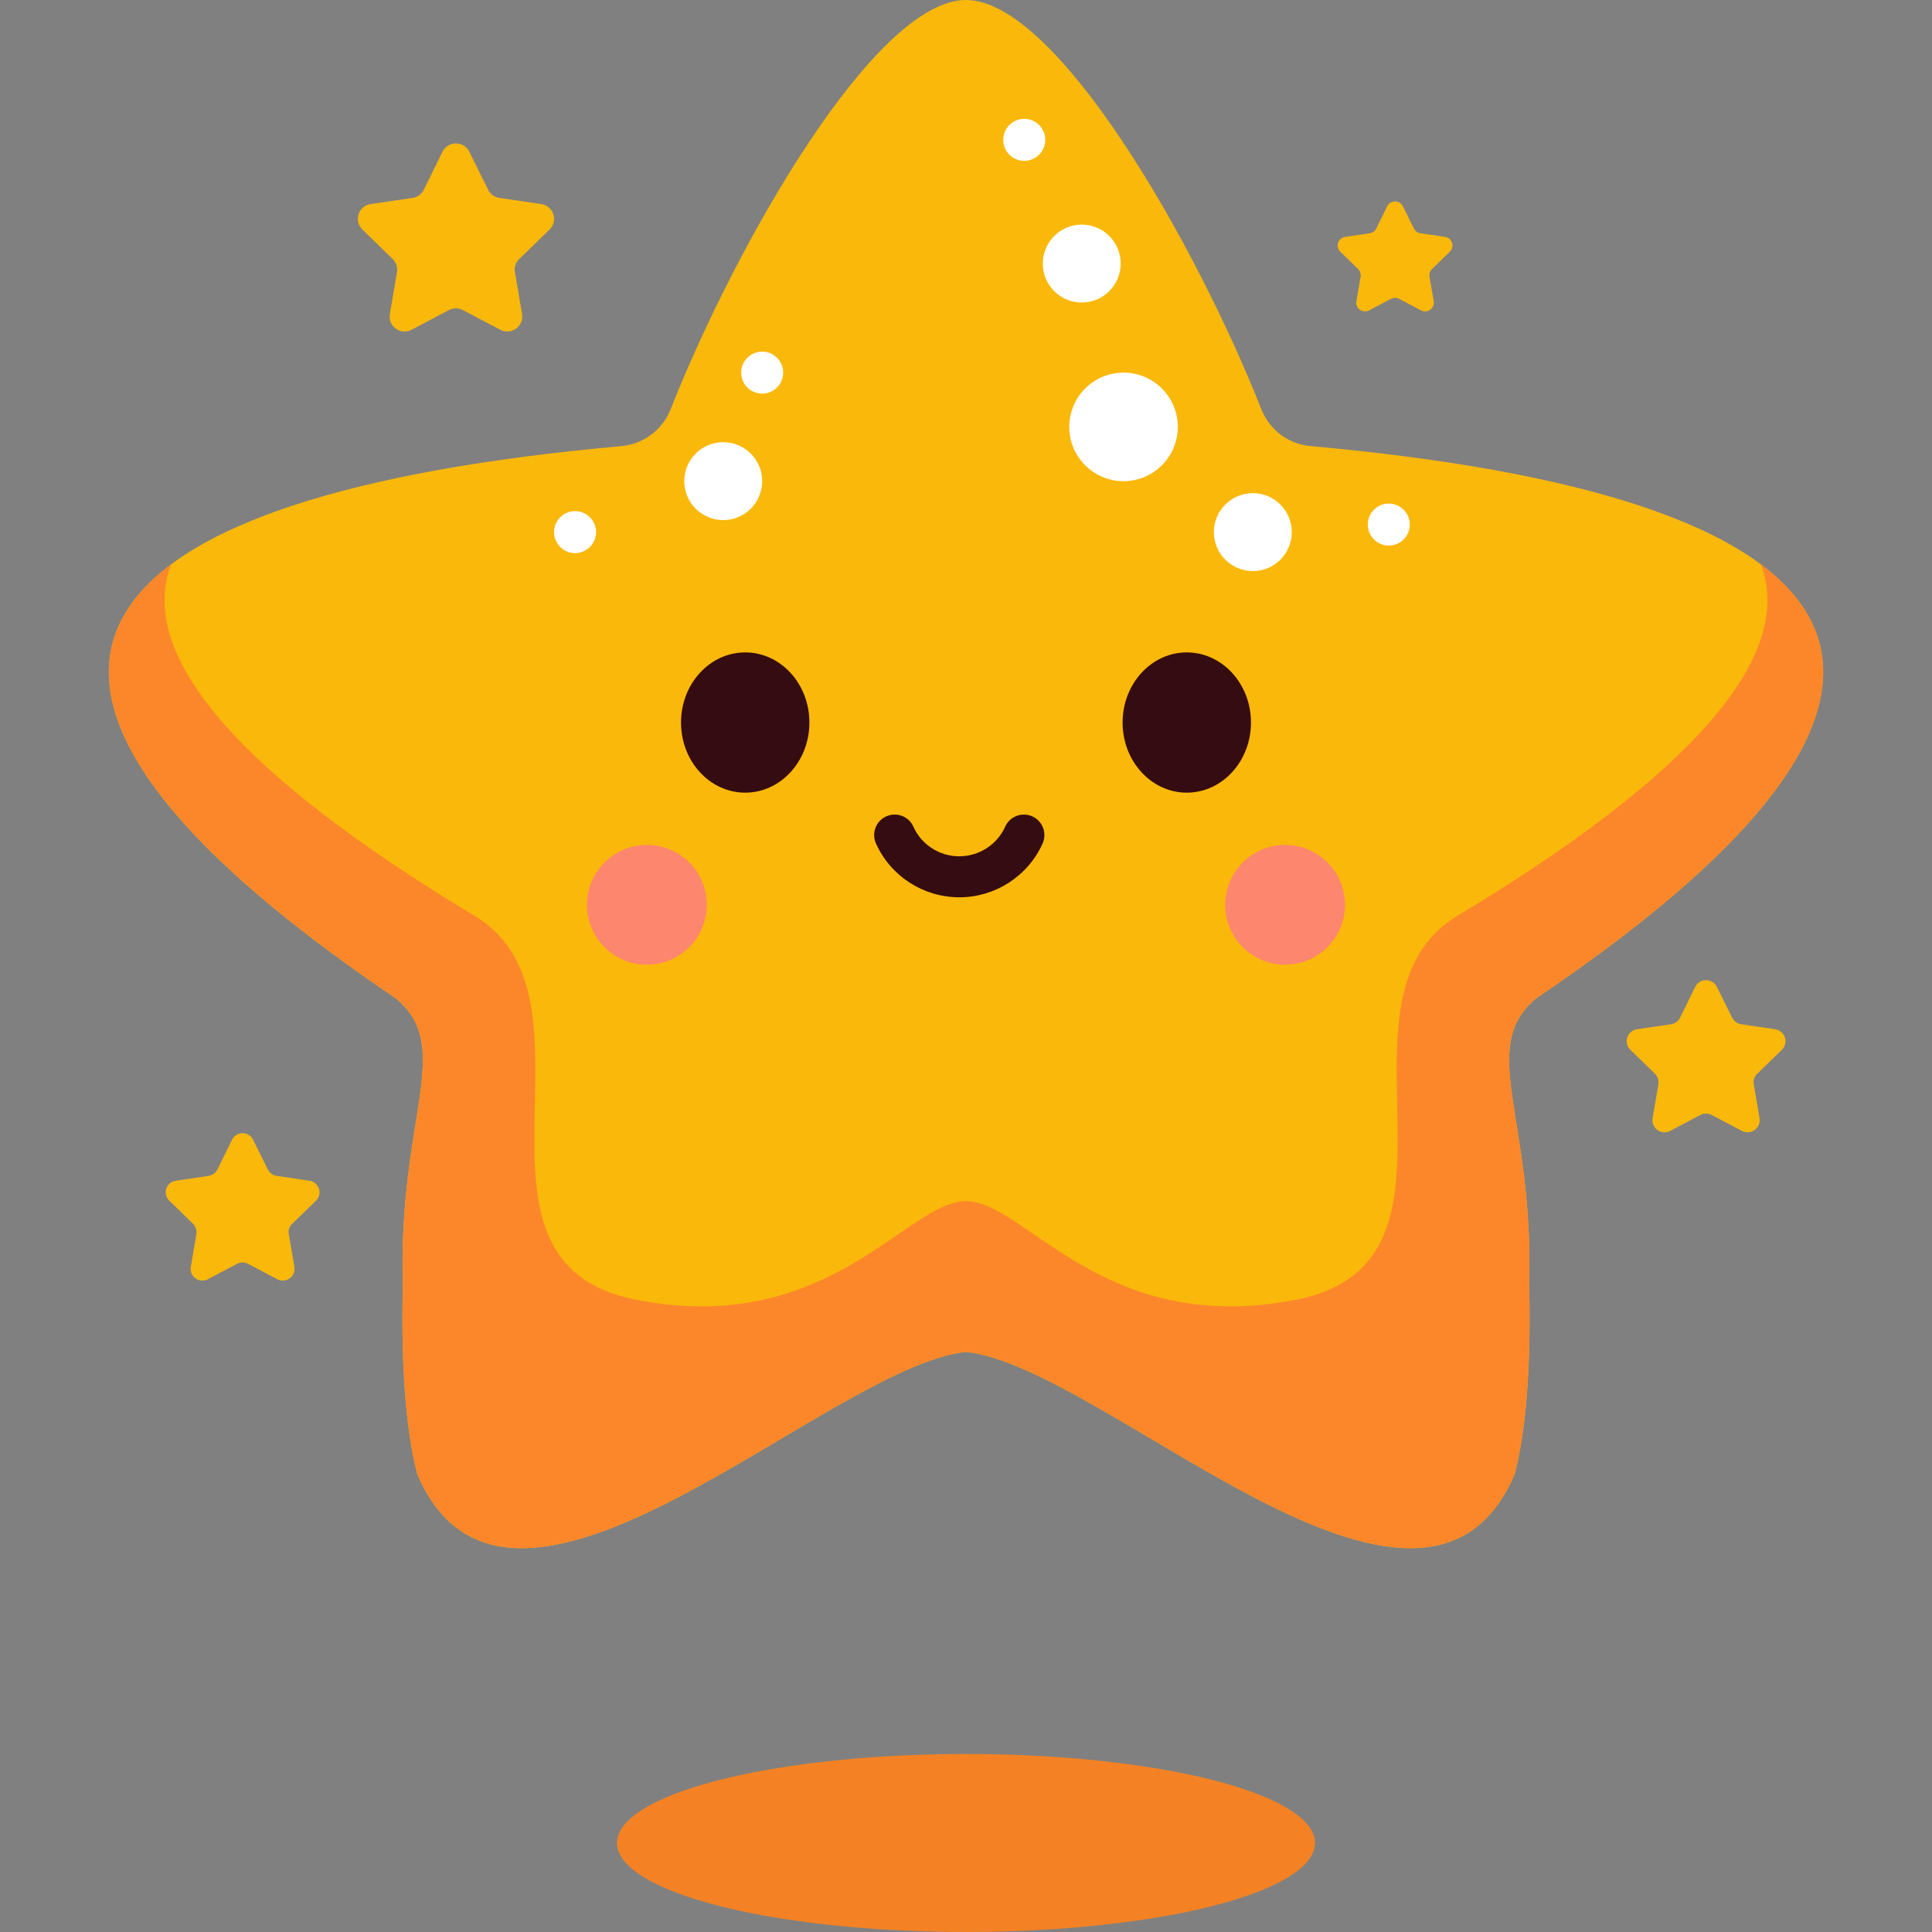 <?xml version="1.0" encoding="UTF-8"?><svg id="uuid-07cbc4bc-8aad-4a21-b2e3-f2e702b91bbb" xmlns="http://www.w3.org/2000/svg" width="540" height="540" viewBox="0 0 540 540"><rect x="0" y="0" width="540" height="540" fill="#808080" stroke="none"/><g id="uuid-3b0c38c6-cba2-4927-b599-754831eafdf8"><rect width="540" height="540" fill="#fff" opacity="0"/><path d="M429.3,279.08c-16.42,13.82-.52,33.28-1.9,79.87.65,26.93-1.49,43.27-4.04,53.1-25.82,60.27-114.18-29.97-153.36-34.21-39.17,4.24-127.54,94.47-153.36,34.21-2.55-9.83-4.7-26.17-4.04-53.1-1.38-46.59,14.52-66.05-1.9-79.87C-27.32,185.88,25.07,138.1,173.35,124.72c6.27-.43,11.73-4.43,14.06-10.26C205.66,68.3,244.54,0,270,0s64.34,68.3,82.58,114.46c2.33,5.84,7.76,9.83,14.06,10.26,148.28,13.38,200.68,61.16,62.66,154.36Z" fill="#fab80a"/><path d="M429.3,279.08c-16.42,13.82-.52,33.28-1.9,79.87.65,26.93-1.49,43.27-4.04,53.1-25.82,60.27-114.18-29.97-153.36-34.21-39.17,4.24-127.54,94.47-153.36,34.21-2.55-9.83-4.7-26.17-4.04-53.1-1.38-46.59,14.52-66.05-1.9-79.87C27.62,222.99,13.53,183.33,47.82,157.73c-9.83,25.98,20.17,59.35,84.84,98.25,38.6,23.24-9.01,96.67,45.04,107.29,54.02,10.59,75.72-27.55,92.3-27.55s38.28,38.14,92.3,27.55c54.05-10.61,6.43-84.05,45.04-107.29,64.67-38.9,94.66-72.27,84.84-98.25,34.29,25.6,20.2,65.26-62.87,121.35Z" fill="#fc872a"/><circle cx="180.81" cy="252.9" r="16.74" fill="#fd866e"/><circle cx="359.19" cy="252.9" r="16.74" fill="#fd866e"/><path d="M145.13,72.39c-1.02.98-1.47,2.37-1.2,3.69l1.99,11.71c.56,3.39-3.01,5.99-6.06,4.4l-10.5-5.53c-1.2-.64-2.63-.64-3.88,0l-10.46,5.53c-3.09,1.58-6.66-1.02-6.06-4.4l2-11.71c.23-1.32-.23-2.71-1.2-3.69l-8.47-8.24c-2.48-2.41-1.13-6.62,2.3-7.11l11.74-1.73c1.36-.19,2.52-1.05,3.12-2.26l5.23-10.65c1.54-3.09,5.98-3.09,7.49,0l5.27,10.65c.6,1.2,1.77,2.07,3.12,2.26l11.71,1.73c3.43.49,4.82,4.71,2.33,7.11l-8.47,8.24Z" fill="#fab80a"/><path d="M400.26,75.19c-.59.57-.86,1.39-.7,2.16l1.17,6.84c.33,1.98-1.76,3.5-3.54,2.57l-6.14-3.23c-.7-.37-1.54-.37-2.27,0l-6.12,3.23c-1.8.92-3.89-.59-3.54-2.57l1.17-6.84c.13-.77-.13-1.58-.7-2.16l-4.95-4.82c-1.45-1.41-.66-3.87,1.34-4.16l6.86-1.01c.79-.11,1.47-.62,1.83-1.32l3.06-6.23c.9-1.8,3.5-1.8,4.38,0l3.08,6.23c.35.7,1.03,1.21,1.83,1.32l6.84,1.01c2,.29,2.82,2.75,1.36,4.16l-4.95,4.82Z" fill="#fab80a"/><path d="M81.66,342.05c-.8.77-1.15,1.86-.94,2.89l1.56,9.17c.44,2.65-2.36,4.69-4.75,3.45l-8.22-4.33c-.94-.5-2.06-.5-3.04,0l-8.19,4.33c-2.42,1.24-5.22-.8-4.75-3.45l1.56-9.17c.18-1.03-.18-2.12-.94-2.89l-6.63-6.46c-1.95-1.89-.88-5.19,1.8-5.57l9.2-1.36c1.06-.15,1.98-.83,2.45-1.77l4.1-8.34c1.21-2.42,4.69-2.42,5.87,0l4.13,8.34c.47.94,1.39,1.62,2.45,1.77l9.17,1.36c2.68.38,3.77,3.68,1.83,5.57l-6.63,6.46Z" fill="#fab80a"/><path d="M491.15,300.1c-.82.79-1.19,1.92-.97,2.98l1.61,9.46c.46,2.74-2.43,4.84-4.9,3.56l-8.49-4.47c-.97-.52-2.13-.52-3.13,0l-8.46,4.47c-2.5,1.28-5.39-.82-4.9-3.56l1.61-9.46c.18-1.07-.18-2.19-.97-2.98l-6.85-6.67c-2.01-1.95-.91-5.36,1.86-5.75l9.5-1.4c1.1-.15,2.04-.85,2.53-1.83l4.23-8.61c1.25-2.5,4.84-2.5,6.06,0l4.26,8.61c.49.97,1.43,1.67,2.53,1.83l9.47,1.4c2.77.4,3.9,3.8,1.89,5.75l-6.85,6.67Z" fill="#fab80a"/><ellipse cx="270" cy="515.12" rx="97.56" ry="24.88" fill="#f48224"/><path d="M268.11,250.79c-10.06,0-19.19-5.91-23.28-15.05-1.29-2.89,0-6.28,2.9-7.57,2.89-1.29,6.28,0,7.57,2.9,2.24,5.02,7.27,8.27,12.81,8.27s10.58-3.25,12.84-8.28c1.3-2.89,4.7-4.17,7.58-2.88,2.89,1.3,4.17,4.69,2.88,7.58-4.11,9.14-13.26,15.04-23.3,15.04Z" fill="#350c11"/><ellipse cx="208.29" cy="201.95" rx="17.94" ry="19.6" fill="#350c11"/><ellipse cx="331.71" cy="201.95" rx="17.94" ry="19.6" fill="#350c11"/><circle cx="314.03" cy="119.32" r="15.17" fill="#fff"/><circle cx="350.17" cy="148.73" r="10.89" fill="#fff"/><circle cx="302.35" cy="73.67" r="10.89" fill="#fff"/><circle cx="202.14" cy="134.48" r="10.89" fill="#fff"/><circle cx="286.28" cy="39.09" r="5.87" fill="#fff"/><circle cx="213.03" cy="104.15" r="5.87" fill="#fff"/><circle cx="388.17" cy="146.62" r="5.87" fill="#fff"/><circle cx="160.73" cy="148.73" r="5.87" fill="#fff"/></g></svg>